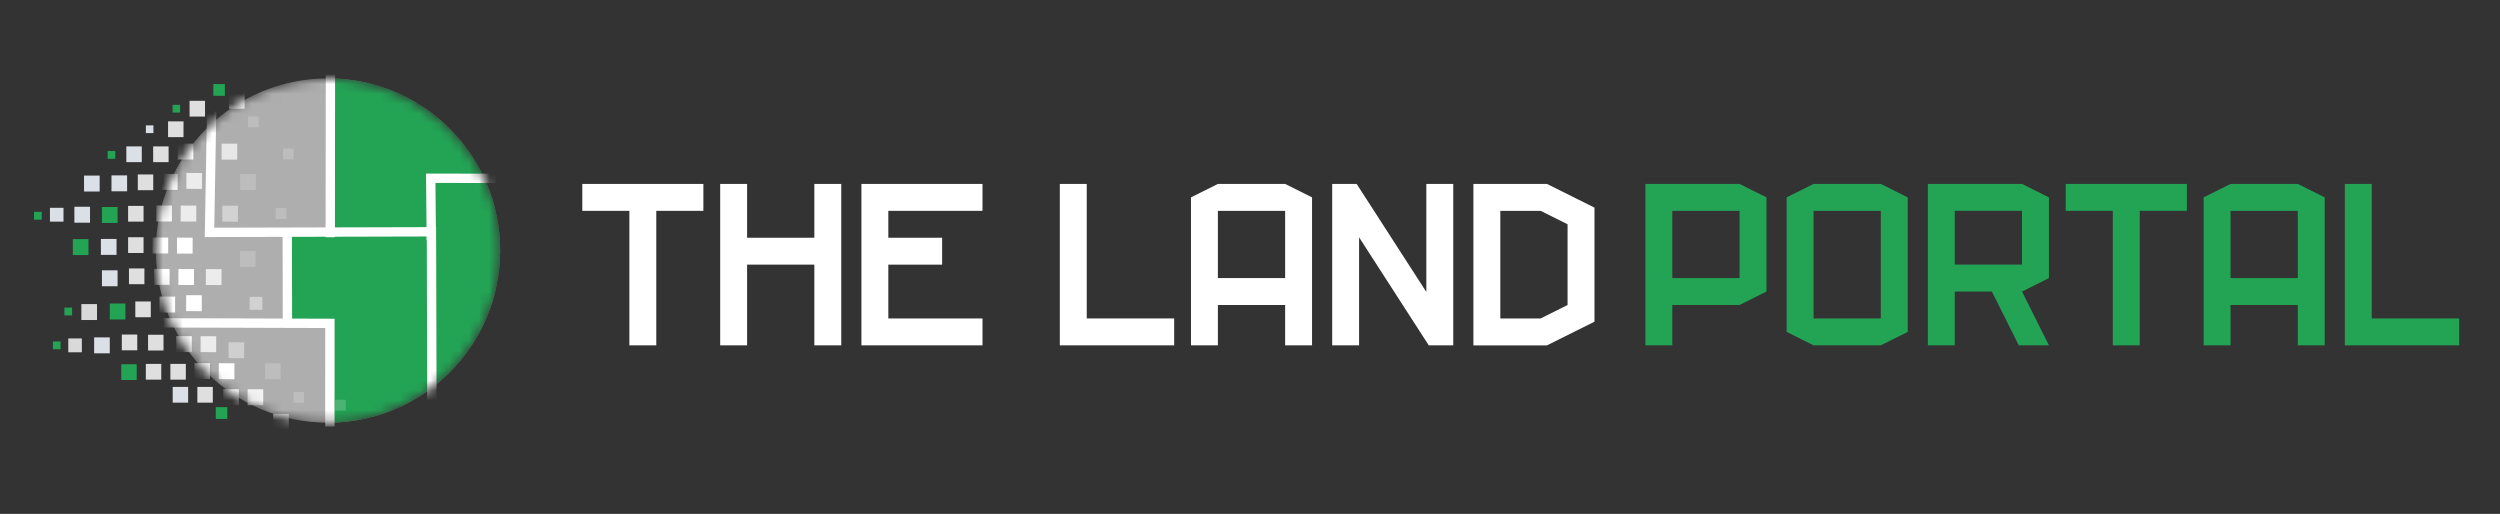 <?xml version="1.0" encoding="UTF-8"?>
<svg xmlns="http://www.w3.org/2000/svg" width="253" height="52" viewBox="0 0 253 52" fill="none">
  <rect x="0" y="0" width="253" height="52" fill="#333333" stroke="none"/>
  <mask id="mask0_66_4903" style="mask-type:luminance" maskUnits="userSpaceOnUse" x="15" y="7" width="36" height="36">
    <path d="M33.161 42.776C42.768 42.776 50.557 34.988 50.557 25.38C50.557 15.773 42.768 7.985 33.161 7.985C23.554 7.985 15.766 15.773 15.766 25.38C15.766 34.988 23.554 42.776 33.161 42.776Z" fill="white"></path>
  </mask>
  <g mask="url(#mask0_66_4903)">
    <path d="M33.193 42.778C42.816 42.778 50.617 34.977 50.617 25.355C50.617 15.732 42.816 7.931 33.193 7.931C23.57 7.931 15.77 15.732 15.77 25.355C15.77 34.977 23.57 42.778 33.193 42.778Z" fill="#AEAEAE"></path>
    <path d="M33.213 7.928C42.836 7.938 50.63 15.745 50.62 25.369C50.611 34.992 42.803 42.785 33.18 42.776" fill="#23A455"></path>
    <path d="M33.402 23.486L28.762 23.498L29.069 32.43L33.395 32.406L33.402 23.486Z" fill="#23A455"></path>
    <path d="M21.418 11.298L21.203 23.517L43.662 23.458L43.709 40.445" stroke="white" stroke-width="0.945" stroke-miterlimit="10"></path>
    <path d="M33.438 7.515L33.422 24.004" stroke="white" stroke-width="0.945" stroke-miterlimit="10"></path>
    <path d="M29.07 23.524L29.089 32.85" stroke="white" stroke-width="0.945" stroke-miterlimit="10"></path>
    <path d="M16.047 32.671L33.386 32.725L33.383 43.166" stroke="white" stroke-width="0.945" stroke-miterlimit="10"></path>
    <path d="M43.651 24.316L43.59 18.041L50.202 18.048" stroke="white" stroke-width="0.945" stroke-miterlimit="10"></path>
    <path d="M19.567 14.53L17.984 14.526L17.98 16.139L19.563 16.143L19.567 14.53Z" fill="white"></path>
    <path d="M17.977 17.601L16.395 17.597L16.391 19.21L17.973 19.214L17.977 17.601Z" fill="white"></path>
    <path d="M17.399 20.802L15.816 20.798L15.812 22.411L17.395 22.415L17.399 20.802Z" fill="white"></path>
    <path d="M17.024 24.041L15.441 24.037L15.438 25.65L17.02 25.654L17.024 24.041Z" fill="white"></path>
    <path d="M17.164 27.218L15.582 27.214L15.578 28.827L17.16 28.831L17.164 27.218Z" fill="white"></path>
    <path d="M17.723 30.016L16.141 30.012L16.137 31.625L17.719 31.628L17.723 30.016Z" fill="white"></path>
    <path d="M19.41 34.02L17.828 34.016L17.824 35.629L19.406 35.633L19.41 34.02Z" fill="white"></path>
    <path d="M21.25 36.752L19.668 36.748L19.664 38.361L21.246 38.365L21.25 36.752Z" fill="white"></path>
    <path d="M24.172 39.388L22.59 39.384L22.586 40.997L24.168 41.001L24.172 39.388Z" fill="white"></path>
    <path opacity="0.71" d="M24.008 14.541L22.426 14.537L22.422 16.15L24.004 16.154L24.008 14.541Z" fill="white"></path>
    <path d="M24.758 9.39L23.176 9.386L23.172 10.999L24.754 11.003L24.758 9.39Z" fill="white"></path>
    <path opacity="0.76" d="M20.45 17.505L18.867 17.502L18.863 19.114L20.445 19.118L20.45 17.505Z" fill="white"></path>
    <path opacity="0.76" d="M19.867 20.81L18.285 20.806L18.281 22.419L19.863 22.423L19.867 20.81Z" fill="white"></path>
    <path d="M19.496 24.052L17.914 24.048L17.91 25.661L19.492 25.665L19.496 24.052Z" fill="white"></path>
    <path d="M19.637 27.229L18.055 27.225L18.051 28.838L19.633 28.841L19.637 27.229Z" fill="white"></path>
    <path d="M20.422 29.878L18.84 29.874L18.836 31.487L20.418 31.491L20.422 29.878Z" fill="white"></path>
    <path opacity="0.76" d="M21.883 34.028L20.301 34.024L20.297 35.637L21.879 35.641L21.883 34.028Z" fill="white"></path>
    <path d="M23.723 36.761L22.141 36.757L22.137 38.37L23.719 38.374L23.723 36.761Z" fill="white"></path>
    <path opacity="0.85" d="M26.641 39.396L25.059 39.392L25.055 41.005L26.637 41.009L26.641 39.396Z" fill="white"></path>
    <path d="M29.227 41.889L27.645 41.885L27.641 43.498L29.223 43.502L29.227 41.889Z" fill="white"></path>
    <path opacity="0.44" d="M24.082 20.818L22.5 20.814L22.496 22.427L24.078 22.431L24.082 20.818Z" fill="white"></path>
    <path opacity="0.18" d="M25.891 17.622L24.309 17.619L24.305 19.232L25.887 19.235L25.891 17.622Z" fill="white"></path>
    <path opacity="0.18" d="M30.771 39.668L29.703 39.665L29.701 40.754L30.768 40.756L30.771 39.668Z" fill="white"></path>
    <path opacity="0.76" d="M22.418 27.235L20.836 27.231L20.832 28.844L22.414 28.848L22.418 27.235Z" fill="white"></path>
    <path opacity="0.18" d="M25.867 25.392L24.285 25.389L24.281 27.002L25.863 27.006L25.867 25.392Z" fill="white"></path>
    <path opacity="0.44" d="M26.55 30.044L25.266 30.041L25.262 31.351L26.547 31.354L26.55 30.044Z" fill="white"></path>
    <path opacity="0.18" d="M28.407 36.77L26.824 36.766L26.82 38.379L28.402 38.383L28.407 36.77Z" fill="white"></path>
    <path opacity="0.18" d="M28.976 21.066L27.906 21.064L27.904 22.154L28.973 22.157L28.976 21.066Z" fill="white"></path>
    <path opacity="0.18" d="M29.718 15.036L28.648 15.033L28.646 16.124L29.716 16.127L29.718 15.036Z" fill="white"></path>
    <path opacity="0.18" d="M26.171 11.797L25.102 11.794L25.099 12.886L26.169 12.888L26.171 11.797Z" fill="white"></path>
  </g>
  <path d="M66.416 21.337V34.949H63.693V21.337H58.93V18.614H71.182V21.337H66.418H66.416Z" fill="white"></path>
  <path d="M72.883 18.614H75.606V24.06H82.412V18.614H85.135V34.949H82.412V26.78H75.606V34.949H72.883V18.614Z" fill="white"></path>
  <path d="M99.428 32.226V34.949H87.176V18.614H99.428V21.337H89.899V24.06H95.344V26.782H89.899V32.228H99.428V32.226Z" fill="white"></path>
  <path d="M118.826 32.226V34.949H107.254V18.614H109.977V32.226H118.826Z" fill="white"></path>
  <path d="M132.779 34.949H130.056V30.866H123.25V34.949H120.527V19.974L123.25 18.614H130.056L132.779 19.974V34.949ZM130.056 21.337H123.25V28.143H130.056V21.337Z" fill="white"></path>
  <path d="M144.591 34.949L137.539 24.017V34.949H134.816V18.614H137.294L144.345 29.546V18.614H147.068V34.949H144.591Z" fill="white"></path>
  <path d="M149.109 34.949V18.614H156.555L161.361 21.011V32.554L156.555 34.951H149.109V34.949ZM151.832 21.337V32.226H155.915L158.638 30.866V22.697L155.915 21.337H151.832Z" fill="white"></path>
  <path d="M176.045 18.614L178.768 19.974V29.503L176.045 30.863H169.239V34.947H166.516V18.611H176.045V18.614ZM176.045 21.337H169.239V28.143H176.045V21.337Z" fill="#23A455"></path>
  <path d="M183.532 18.614H190.338L193.061 19.974V33.586L190.338 34.947H183.532L180.809 33.586V19.974L183.532 18.614ZM190.338 21.337H183.532V32.226H190.338V21.337Z" fill="#23A455"></path>
  <path d="M201.578 29.503H197.821V34.949H195.098V18.614H204.627L207.35 19.974V28.143L204.627 29.503L207.35 34.949H204.301L201.578 29.503ZM204.627 26.78V21.334H197.821V26.78H204.627Z" fill="#23A455"></path>
  <path d="M216.541 21.337V34.949H213.818V21.337H209.055V18.614H221.307V21.337H216.543H216.541Z" fill="#23A455"></path>
  <path d="M235.26 34.949H232.537V30.866H225.731V34.949H223.008V19.974L225.731 18.614H232.537L235.26 19.974V34.949ZM232.537 21.337H225.731V28.143H232.537V21.337Z" fill="#23A455"></path>
  <path d="M248.869 32.226V34.949H237.297V18.614H240.02V32.226H248.869Z" fill="#23A455"></path>
  <path opacity="0.41" d="M24.711 34.636L23.129 34.632L23.125 36.245L24.707 36.249L24.711 34.636Z" fill="white"></path>
  <path opacity="0.18" d="M34.993 40.457L33.926 40.454L33.923 41.543L34.991 41.545L34.993 40.457Z" fill="white"></path>
  <path d="M10.086 17.769H8.504V19.381H10.086V17.769Z" fill="#DBDFE6"></path>
  <path d="M9.11 20.923H7.527V22.536H9.11V20.923Z" fill="#DBDFE6"></path>
  <path d="M8.953 24.199H7.371V25.812H8.953V24.199Z" fill="#23A455"></path>
  <path d="M9.817 30.773H8.234V32.386H9.817V30.773Z" fill="#D9D9D9"></path>
  <path d="M11.11 34.144H9.527V35.757H11.11V34.144Z" fill="#DBDFE6"></path>
  <path d="M6.427 21.03H5.055V22.43H6.427V21.03Z" fill="#DBDFE6"></path>
  <path d="M8.282 34.25H6.91V35.65H8.282V34.25Z" fill="#D9D9D9"></path>
  <path d="M4.22 21.441H3.445V22.23H4.22V21.441Z" fill="#23A455"></path>
  <path d="M14.348 14.815H12.785V16.409H14.348V14.815Z" fill="#DBDFE6"></path>
  <path d="M12.864 17.748H11.281V19.36H12.864V17.748Z" fill="#DBDFE6"></path>
  <path d="M11.899 20.95H10.316V22.563H11.899V20.95Z" fill="#23A455"></path>
  <path d="M11.793 24.181H10.211V25.794H11.793V24.181Z" fill="#DBDFE6"></path>
  <path d="M11.899 27.356H10.316V28.969H11.899V27.356Z" fill="#DBDFE6"></path>
  <path d="M12.692 30.717H11.109V32.33H12.692V30.717Z" fill="#23A455"></path>
  <path d="M13.892 33.856H12.328V35.45H13.892V33.856Z" fill="#DFDFDF"></path>
  <path d="M15.509 17.655H13.945V19.249H15.509V17.655Z" fill="#DFDFDF"></path>
  <path d="M14.528 20.836H12.965V22.43H14.528V20.836Z" fill="#DFDFDF"></path>
  <path d="M14.528 24.008H12.965V25.602H14.528V24.008Z" fill="#DFDFDF"></path>
  <path d="M14.614 27.166H13.051V28.76H14.614V27.166Z" fill="#DFDFDF"></path>
  <path d="M15.259 30.509H13.695V32.103H15.259V30.509Z" fill="#DFDFDF"></path>
  <path d="M16.548 33.877H14.984V35.471H16.548V33.877Z" fill="#DFDFDF"></path>
  <path d="M17.063 14.815H15.5V16.409H17.063V14.815Z" fill="#DFDFDF"></path>
  <path d="M18.806 36.827H17.242V38.421H18.806V36.827Z" fill="#DFDFDF"></path>
  <path d="M16.321 36.827H14.758V38.421H16.321V36.827Z" fill="#DFDFDF"></path>
  <path d="M13.833 36.862H12.27V38.456H13.833V36.862Z" fill="#23A455"></path>
  <path d="M18.571 12.283H17.008V13.877H18.571V12.283Z" fill="#DFDFDF"></path>
  <path d="M21.536 39.155H19.973V40.749H21.536V39.155Z" fill="#DFDFDF"></path>
  <path d="M19.04 39.155H17.477V40.749H19.04V39.155Z" fill="#DBDFE6"></path>
  <path d="M11.669 15.284H10.895V16.073H11.669V15.284Z" fill="#23A455"></path>
  <path d="M23.003 41.205H21.836V42.393H23.003V41.205Z" fill="#23A455"></path>
  <path d="M15.527 12.689H14.762V13.468H15.527V12.689Z" fill="#DBDFE6"></path>
  <path d="M7.294 31.128H6.52V31.917H7.294V31.128Z" fill="#23A455"></path>
  <path d="M6.126 34.555H5.352V35.343H6.126V34.555Z" fill="#23A455"></path>
  <path d="M20.747 10.202H19.184V11.796H20.747V10.202Z" fill="#DFDFDF"></path>
  <path d="M18.23 10.61H17.465V11.39H18.23V10.61Z" fill="#23A455"></path>
  <path d="M22.756 8.506H21.59V9.694H22.756V8.506Z" fill="#23A455"></path>
</svg>

